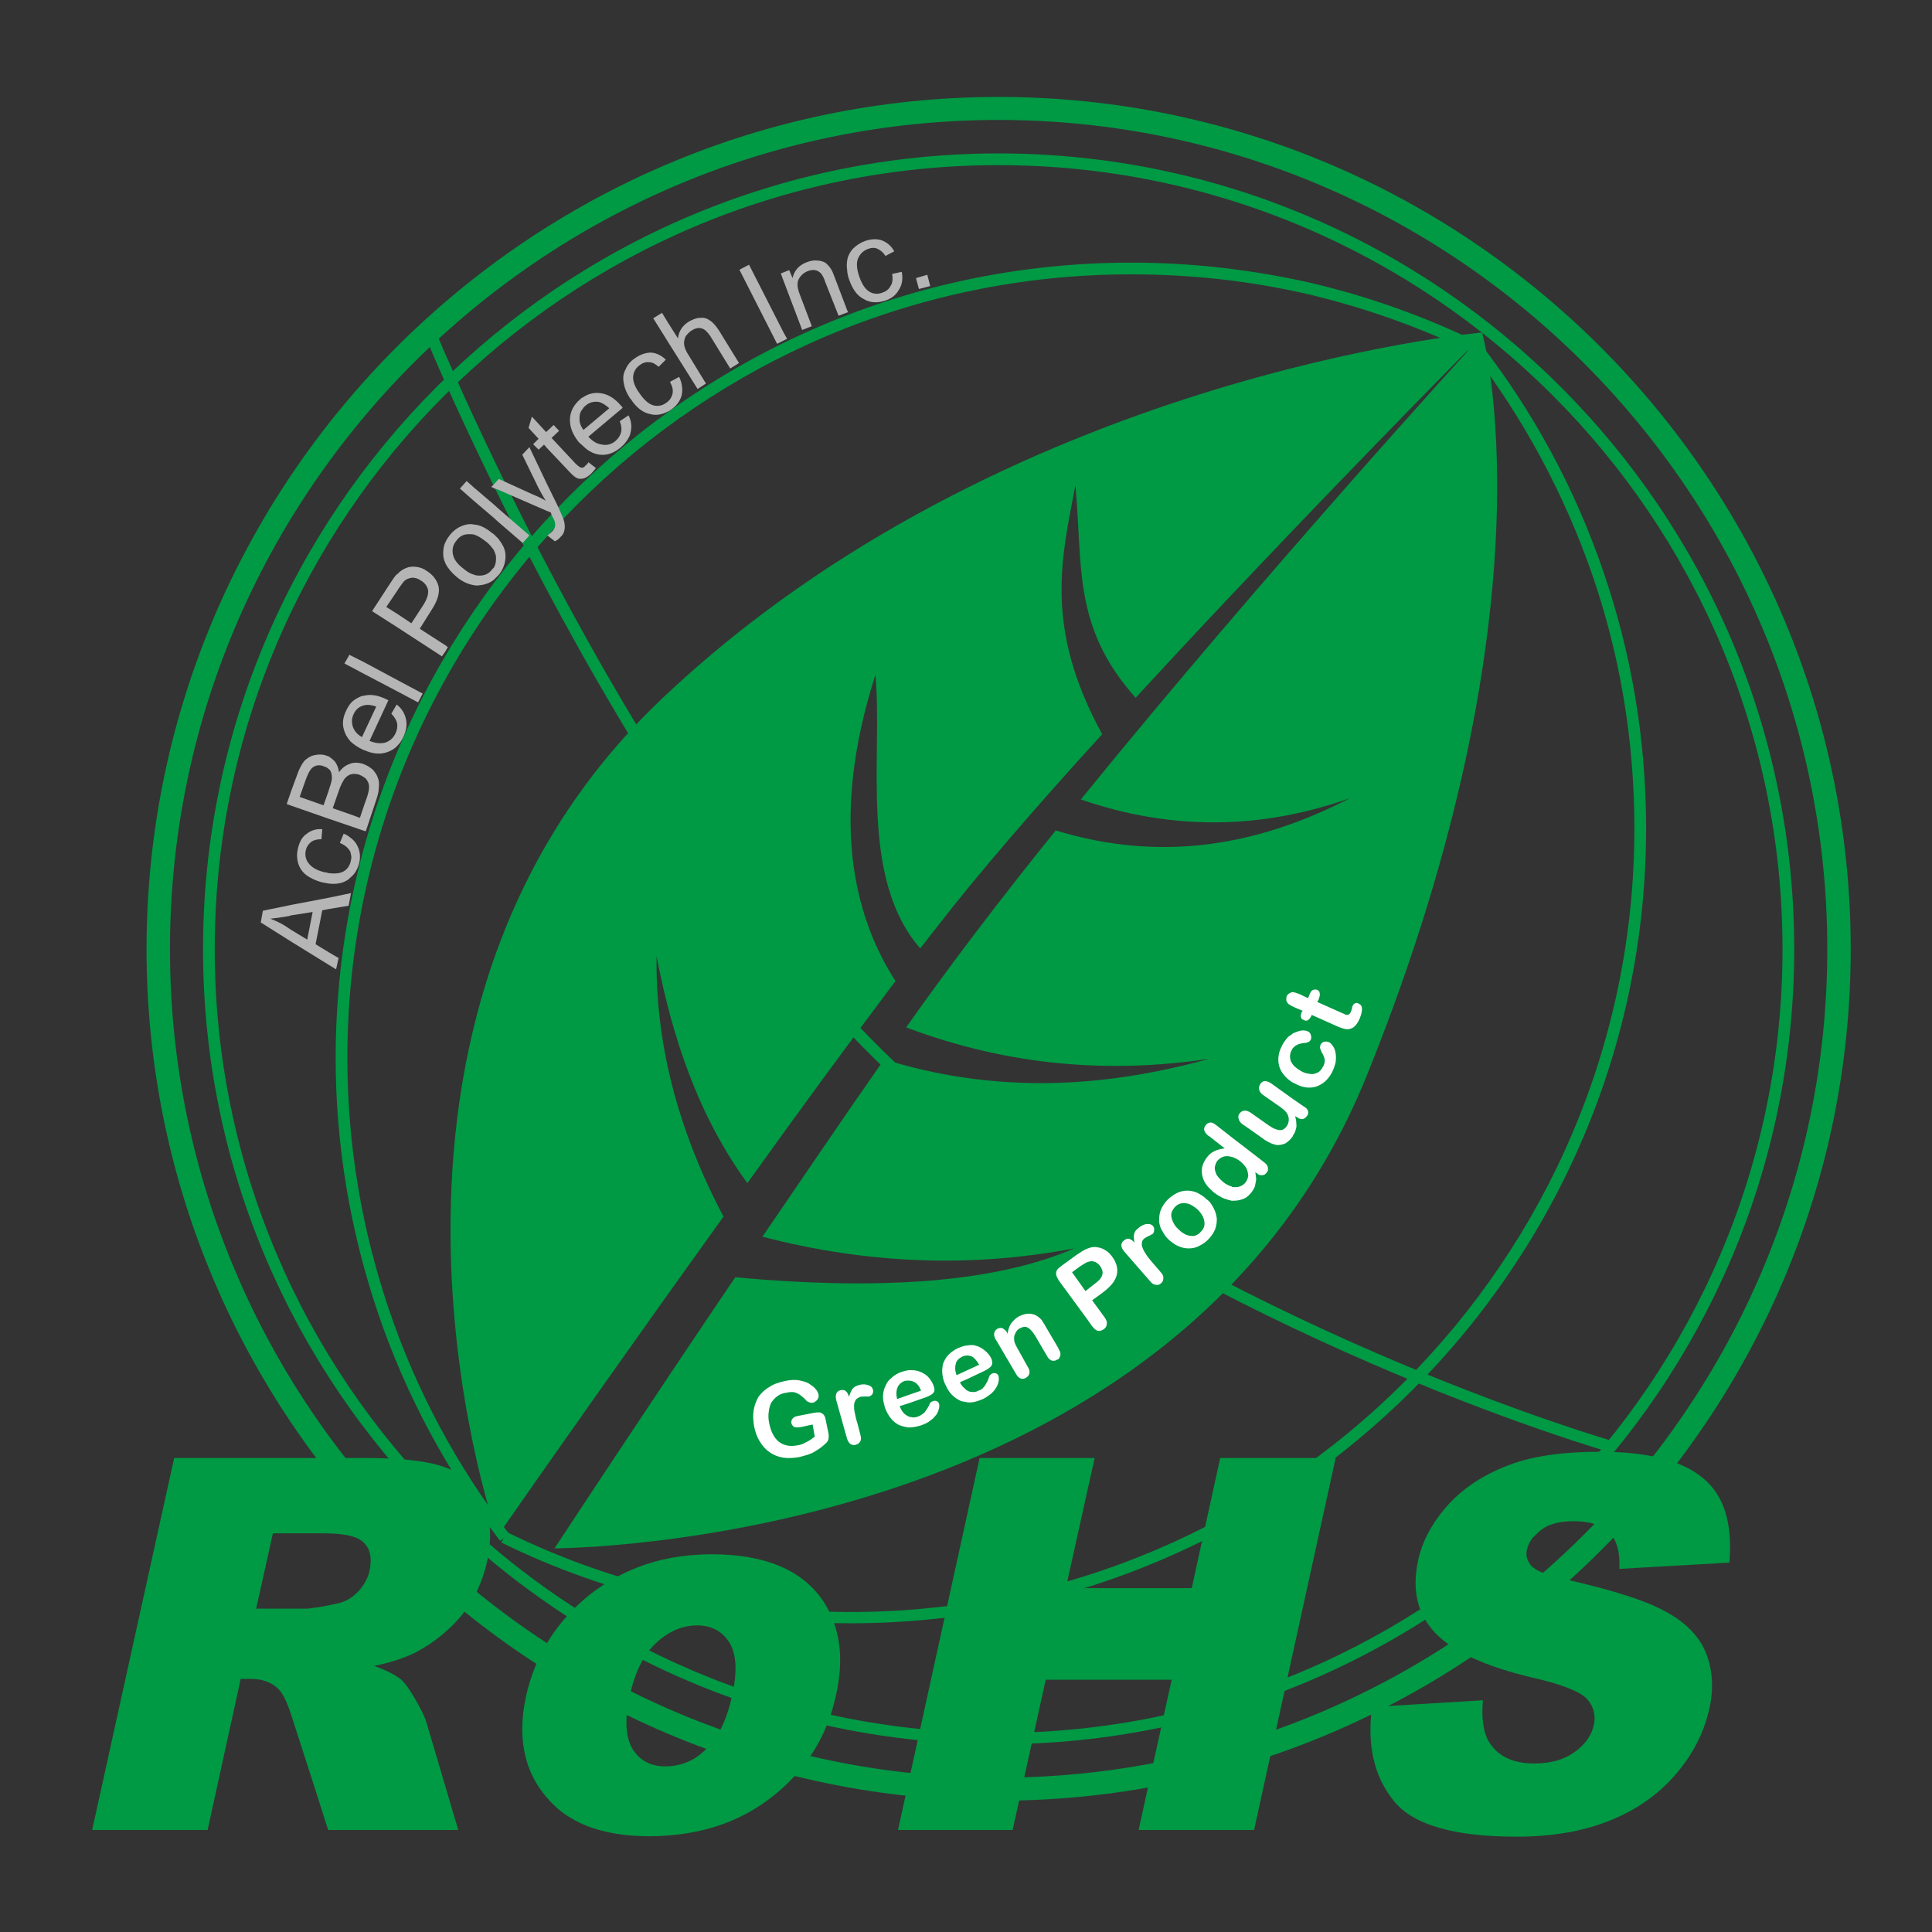 <?xml version="1.0" encoding="utf-8"?>
<!-- Generator: Adobe Illustrator 16.0.0, SVG Export Plug-In . SVG Version: 6.00 Build 0)  -->
<!DOCTYPE svg PUBLIC "-//W3C//DTD SVG 1.1//EN" "http://www.w3.org/Graphics/SVG/1.1/DTD/svg11.dtd">
<svg version="1.1" id="图层_1" xmlns="http://www.w3.org/2000/svg" xmlns:xlink="http://www.w3.org/1999/xlink" x="0px" y="0px"
	 width="500px" height="500px" viewBox="0 0 500 500" enable-background="new 0 0 500 500" xml:space="preserve">
<rect x="0" y="0" width="500" height="500" fill="#333333" stroke="none"/>
<path fill="#009944" d="M143.501,400.725c15.052-0.218,162.966-5.414,210.178-122.253c49.704-123.01,29.887-192.42,29.887-192.42
	s-123.877,11.045-212.127,94.641c-88.359,83.594-43.422,214.51-43.422,214.51l1.841,0.758c9.853-14.185,33.026-47.213,57.39-81.104
	c-11.911-22.523-17.65-45.047-17.326-67.353c4.116,21.332,10.937,41.472,23.498,58.69c13.319-18.625,26.854-37.033,38.333-52.301
	c-18.192-28.262-11.045-60.855-5.198-79.264c1.949,21.007-4.331,52.518,11.586,70.818c1.516-1.841,2.924-3.79,4.332-5.523
	c10.612-13.752,25.988-31.51,42.772-49.918c-15.268-27.829-10.396-46.021-6.931-64.429c1.949,21.116-0.758,36.708,15.594,55.009
	c41.905-45.588,88.143-92.15,88.143-92.15s-54.684,59.773-102.328,118.462c23.172,8.013,46.453,7.905,69.626-0.325
	c-23.497,12.128-48.511,16.784-76.123,8.338c-14.511,17.976-27.829,35.518-38.657,50.894c0,0.108,0,0.108,0,0.108
	c26.746,10.07,52.842,11.91,78.289,8.121c-28.046,7.796-56.092,8.88-84.028,0.108c-10.829,15.484-21.441,31.187-31.511,45.911
	c26.962,7.038,53.816,8.122,80.67,3.033c-19.706,8.555-48.835,11.045-87.709,7.471C168.515,362.716,150.865,389.571,143.501,400.725
	z"/>
<path fill="#009944" d="M176.204,474.682v-18.083c2.382-0.65,4.548-1.95,6.497-3.899c3.14-2.924,5.415-7.579,6.822-14.077
	c1.299-6.063,1.083-10.502-0.758-13.535c-1.841-2.923-4.657-4.438-8.338-4.438c-1.408,0-2.815,0.216-4.223,0.649V402.78
	c2.599-0.323,5.198-0.54,7.904-0.54c13.969,0,23.606,4.115,29.02,12.235c4.223,6.497,5.414,14.511,3.249,24.146
	c-2.273,10.722-7.796,19.493-16.459,26.313C193.204,470.242,185.299,473.49,176.204,474.682L176.204,474.682z M253.518,377.334
	h29.778l-7.472,33.677h32.594l7.363-33.677h29.886l-21.115,96.264h-29.886l8.554-38.873h-32.593l-8.555,38.873h-29.669
	L253.518,377.334L253.518,377.334z M355.088,441.763l28.694-1.731c-0.433,4.548,0.108,8.12,1.408,10.502
	c2.275,3.899,6.173,5.849,11.911,5.849c4.223,0,7.688-0.976,10.503-3.031c2.708-1.95,4.333-4.333,4.873-6.931
	c0.542-2.491,0-4.657-1.731-6.714c-1.841-1.949-6.498-3.789-14.077-5.522c-12.345-2.924-20.79-6.821-25.338-11.695
	c-4.549-4.871-5.956-11.044-4.332-18.624c1.083-4.981,3.573-9.638,7.363-13.969c3.898-4.439,8.987-7.904,15.269-10.396
	c6.28-2.598,14.511-3.79,24.471-3.79c12.346,0,21.225,2.274,26.64,6.823c5.522,4.547,7.687,11.911,6.82,21.871l-28.478,1.625
	c0.217-4.33-0.649-7.472-2.6-9.42c-1.948-1.949-5.089-2.923-9.203-2.923c-3.466,0-6.28,0.648-8.339,2.165
	c-2.057,1.406-3.356,3.248-3.79,5.305c-0.324,1.517,0.109,2.926,1.191,4.115c1.191,1.3,4.223,2.49,9.313,3.574
	c12.343,2.814,21.007,5.63,25.986,8.554c4.982,2.815,8.34,6.389,9.964,10.611c1.623,4.331,1.947,8.987,0.758,14.295
	c-1.408,6.172-4.332,11.911-8.88,17.107c-4.548,5.199-10.179,9.097-17.001,11.803c-6.714,2.708-14.726,4.115-24.038,4.115
	c-16.352,0-27.071-3.141-31.944-9.529C355.521,459.521,353.789,451.509,355.088,441.763z M81.131,377.334h13.535
	c9.204,0,16.026,0.758,20.466,2.382c4.548,1.516,7.904,4.441,9.853,8.771c2.058,4.224,2.382,9.422,1.083,15.595
	c-1.191,5.305-3.357,9.96-6.498,13.858c-3.14,3.79-6.93,6.931-11.478,9.422c-2.815,1.516-6.605,2.815-11.261,3.79
	c3.357,1.189,5.63,2.383,7.038,3.572c0.867,0.758,2.058,2.382,3.573,4.981c1.517,2.6,2.491,4.656,2.924,6.063l8.229,27.829H84.92
	l-3.789-11.911V416.1c1.516-0.106,3.464-0.542,5.956-1.082c2.057-0.326,3.898-1.407,5.522-3.031
	c1.516-1.625,2.599-3.466,3.032-5.522c0.649-3.142,0.217-5.523-1.408-7.146c-1.625-1.733-5.09-2.491-10.504-2.491h-2.598V377.334
	L81.131,377.334z M176.204,402.78v18.518c-2.274,0.758-4.44,2.058-6.389,3.897c-3.249,3.031-5.522,7.58-6.822,13.645
	c-1.408,6.28-1.083,10.828,0.758,13.859c1.841,2.925,4.656,4.44,8.446,4.44c1.408,0,2.815-0.218,4.007-0.541v18.083
	c-2.599,0.324-5.306,0.54-8.013,0.54c-11.261,0-19.708-2.813-25.339-8.554c-6.93-7.037-9.204-16.242-6.713-27.72
	c2.382-10.612,7.905-19.384,16.568-26.313C159.528,407.329,167.324,403.973,176.204,402.78z M23.848,473.598l21.224-96.264h36.059
	v19.492H70.626l-4.331,19.489h12.561c0.541,0,1.299,0,2.274-0.216v45.587L75.5,444.253c-1.191-3.789-2.382-6.28-3.79-7.471
	c-1.732-1.516-4.007-2.273-6.713-2.273h-2.708l-8.555,39.089H23.848z"/>
<path fill="#009944" d="M258.391,25.088c121.494,0,220.574,99.079,220.574,220.574c0,121.276-99.08,220.357-220.574,220.357v-5.957
	c118.138,0,214.509-96.371,214.509-214.4c0-118.246-96.371-214.618-214.509-214.618V25.088z M258.391,466.02
	c-121.386,0-220.465-99.081-220.465-220.357c0-121.495,99.079-220.574,220.465-220.574v5.956
	c-118.029,0-214.401,96.373-214.401,214.618c0,118.029,96.372,214.4,214.401,214.4V466.02z"/>
<path fill="#009944" d="M258.391,39.706c113.481,0,205.955,92.475,205.955,205.956c0,113.265-92.474,205.738-205.955,205.738v-2.923
	c111.749,0,202.924-91.175,202.924-202.815c0-111.857-91.175-202.924-202.924-202.924V39.706z M258.391,451.4
	c-113.265,0-205.847-92.474-205.847-205.738c0-113.481,92.583-205.956,205.847-205.956v3.032
	c-111.64,0-202.815,91.066-202.815,202.924c0,111.641,91.175,202.815,202.815,202.815V451.4z"/>
<path fill="#009944" d="M382.916,88.65c13.753,17.651,24.688,37.683,32.053,59.339c7.146,20.791,11.044,43.097,11.044,66.378
	c0,113.266-92.582,205.738-205.846,205.738c-15.917,0-31.511-1.84-46.454-5.307c-15.375-3.571-30.102-8.771-43.963-15.591
	l1.408-2.709c13.644,6.715,28.154,11.911,43.205,15.378c14.727,3.464,30.103,5.305,45.804,5.305
	c111.64,0,202.815-91.174,202.815-202.814c0-22.957-3.789-44.938-10.828-65.404c-7.363-21.332-18.084-41.04-31.511-58.473
	L382.916,88.65z"/>
<path fill="#009944" d="M129.425,398.773c-13.535-17.648-24.364-37.573-31.619-59.013c-7.039-20.791-10.937-42.989-10.937-65.946
	c0-113.372,92.583-205.846,205.847-205.846c15.918,0,31.402,1.841,46.346,5.198c15.268,3.573,29.994,8.879,43.746,15.593l-1.3,2.707
	c-13.644-6.605-28.046-11.803-43.204-15.376C323.686,72.733,308.418,71,292.717,71C181.076,71,89.901,162.066,89.901,273.814
	c0,22.633,3.79,44.506,10.721,64.973c7.147,21.222,17.758,40.822,31.186,58.255L129.425,398.773z"/>
<path fill="#009944" d="M111.991,83.995c0.217,0.433,61.397,150.081,137.846,206.28c76.339,56.308,166.756,82.403,166.974,82.513
	l-0.867,2.815c-0.217,0-91.066-26.313-167.948-82.946C171.006,236.024,109.393,85.619,109.284,85.186L111.991,83.995z"/>
<path fill="#B5B5B6" d="M219.3,80.854v-0.433l0.217,0.433H219.3L219.3,80.854z M219.3,70.567v-3.464
	c0.217-1.083,0.759-1.95,1.408-2.708c0.975-0.975,2.058-1.625,3.249-2.057c1.625-0.542,3.14-0.542,4.331-0.108
	c1.3,0.541,2.382,1.408,3.14,2.815l-2.273,1.191c-0.542-0.866-1.3-1.516-2.058-1.841c-0.649-0.325-1.516-0.325-2.382,0
	c-1.191,0.433-2.058,1.191-2.599,2.382c-0.541,1.083-0.433,2.708,0.217,4.656c0.65,1.949,1.516,3.357,2.599,4.007
	c0.975,0.649,2.166,0.758,3.357,0.324c0.975-0.324,1.733-0.866,2.166-1.732c0.542-0.758,0.65-1.841,0.433-3.14l2.491-0.542
	c0.325,1.841,0.108,3.356-0.759,4.656c-0.758,1.408-1.949,2.273-3.573,2.815c-2.057,0.649-3.898,0.542-5.522-0.433
	c-1.732-0.867-2.923-2.599-3.79-5.089C219.517,71.758,219.409,71.109,219.3,70.567L219.3,70.567z M237.816,74.791l-0.758-2.816
	l2.924-0.866l0.758,2.924L237.816,74.791z M219.3,67.103v3.464c-0.108-0.974-0.216-1.84-0.108-2.707
	C219.192,67.644,219.3,67.318,219.3,67.103L219.3,67.103z M219.3,80.421l-3.248-8.555c-0.433-1.191-0.758-1.949-1.083-2.382
	c-0.433-0.65-0.866-1.083-1.408-1.517c-0.649-0.325-1.299-0.541-2.166-0.541c-0.867-0.109-1.732,0.108-2.599,0.433
	c-2.058,0.758-3.249,2.166-3.681,4.114l-0.866-2.057l-1.408,0.541v2.382l4.764,12.561l2.491-0.975l-3.032-8.013
	c-0.758-1.841-0.867-3.249-0.326-4.223c0.542-0.975,1.3-1.625,2.382-2.058c0.65-0.216,1.3-0.325,1.841-0.216
	c0.65,0.108,1.083,0.433,1.516,0.866c0.325,0.433,0.758,1.083,1.083,2.166l3.465,8.771l2.273-0.866V80.421L219.3,80.421z
	 M202.841,88.109V86.16l0.866,1.516L202.841,88.109z M202.841,70.459v2.382l-0.758-2.058L202.841,70.459L202.841,70.459z
	 M202.841,86.16l-8.988-17.651l-2.49,1.3l9.746,19.167l1.732-0.866V86.16L202.841,86.16z M172.847,106.518v-2.599
	c0.65-0.542,0.975-1.191,1.191-1.95c0.216-0.975,0-1.949-0.65-3.14l2.382-1.299c0.758,1.624,0.975,3.248,0.65,4.764
	c-0.433,1.516-1.3,2.707-2.708,3.681C173.388,106.192,173.171,106.409,172.847,106.518L172.847,106.518z M172.847,88.434
	l7.688,12.236l2.166-1.408l-4.439-7.255c-0.65-0.974-1.083-1.949-1.191-2.707c-0.108-0.65,0-1.408,0.325-2.166
	c0.433-0.65,0.975-1.191,1.625-1.625c0.866-0.541,1.732-0.758,2.49-0.541c0.866,0.216,1.516,0.866,2.274,1.949l5.198,8.446
	l2.273-1.408l-5.198-8.446c-0.866-1.299-1.624-2.166-2.382-2.599c-0.758-0.542-1.516-0.758-2.49-0.649
	c-0.975,0-1.949,0.433-2.923,0.974c-1.625,0.976-2.599,2.491-2.815,4.332l-2.599-4.114V88.434z M172.847,83.454v4.98l-3.79-6.063
	l2.274-1.408L172.847,83.454L172.847,83.454z M172.847,103.919v2.599c-1.516,0.758-3.032,1.083-4.548,0.649
	c-1.841-0.325-3.573-1.625-4.981-3.79c-0.433-0.433-0.65-0.975-0.975-1.516v-7.147c0.542-0.866,1.191-1.516,2.057-2.058
	c1.408-0.974,2.815-1.408,4.114-1.408c1.408,0.109,2.708,0.758,3.79,1.841l-1.84,1.841c-0.866-0.758-1.624-1.191-2.491-1.191
	c-0.758-0.109-1.516,0.108-2.273,0.649c-1.083,0.759-1.733,1.733-1.841,3.032c-0.108,1.191,0.434,2.708,1.625,4.332
	c1.191,1.732,2.382,2.814,3.573,3.14c1.191,0.324,2.382,0.108,3.357-0.65C172.63,104.135,172.738,104.027,172.847,103.919
	L172.847,103.919z M162.343,113.881c0.433-0.65,0.758-1.3,0.866-2.058c0.326-1.408,0.217-2.815-0.541-4.331l-0.325,0.217V113.881z
	 M162.343,94.714v7.147c-0.433-0.867-0.758-1.732-0.866-2.49c-0.325-1.408-0.217-2.708,0.433-3.791
	C162.018,95.256,162.235,94.931,162.343,94.714L162.343,94.714z M162.343,107.709l-1.95,1.299c0.434,1.083,0.542,2.058,0.326,2.923
	c-0.217,0.759-0.65,1.517-1.408,2.167c-0.975,0.866-2.166,1.191-3.357,0.975c-1.3-0.109-2.491-0.759-3.682-2.058l8.88-7.472
	c-0.109-0.216-0.325-0.433-0.433-0.541c-1.625-1.949-3.465-3.032-5.307-3.248c-1.625-0.217-3.14,0.108-4.548,1.083v2.923
	c0.109-0.325,0.434-0.542,0.65-0.758c0.975-0.866,2.166-1.191,3.465-0.975c0.866,0.217,1.732,0.758,2.707,1.625l-6.713,5.631
	c0-0.109-0.109-0.217-0.109-0.217v4.331c1.3,1.299,2.708,2.058,4.332,2.274c1.949,0.216,3.79-0.433,5.523-1.95
	c0.649-0.541,1.191-1.191,1.624-1.84V107.709L162.343,107.709z M150.865,123.843v-2.815c0.217-0.109,0.434-0.217,0.65-0.542
	c0.217-0.108,0.542-0.433,0.758-0.866l1.949,1.516c-0.434,0.541-0.866,1.083-1.299,1.516c-0.758,0.649-1.408,1.083-1.949,1.191
	C150.865,123.843,150.865,123.843,150.865,123.843z M150.865,102.836v2.923c-0.541,0.542-0.866,1.3-0.866,2.166
	c-0.108,1.083,0.108,2.058,0.866,3.141v4.331c-0.324-0.324-0.758-0.65-1.083-0.974c-1.624-2.058-2.382-4.007-2.274-6.064
	c0.108-1.949,0.974-3.573,2.599-4.981C150.324,103.16,150.541,102.944,150.865,102.836L150.865,102.836z M150.865,121.028
	c-0.108,0-0.108,0-0.108,0c-0.216,0-0.433,0-0.65-0.109c-0.216-0.108-0.65-0.433-1.191-0.975l-6.172-6.605l1.949-1.84l-1.408-1.516
	l-1.84,1.733v4.115l5.522,5.847c1.083,1.191,1.841,1.841,2.382,2.058c0.433,0.217,0.975,0.217,1.516,0.109V121.028L150.865,121.028z
	 M141.445,132.181v-7.146l2.923,5.956c0.758,1.732,1.299,2.815,1.516,3.573c0.325,0.975,0.325,1.732,0.217,2.49
	c-0.108,0.758-0.434,1.408-1.083,1.949c-0.325,0.434-0.759,0.759-1.408,1.083l-1.95-1.516c0.433-0.326,0.867-0.65,1.191-0.976
	c0.434-0.432,0.65-0.866,0.759-1.191c0.108-0.433,0.108-0.758,0-1.191c0-0.325-0.325-0.975-0.867-1.949
	c0-0.216-0.108-0.325-0.216-0.65L141.445,132.181z M141.445,111.715v4.115l-0.65-0.758l-1.408,1.299l-1.408-1.408l1.408-1.408
	l-2.599-2.815l0.867-2.923l3.681,4.006L141.445,111.715L141.445,111.715z M141.445,125.034l-4.44-9.313l-1.841,1.95l4.223,8.663
	c0.541,1.083,1.191,2.166,1.841,3.249c-1.083-0.65-2.274-1.191-3.357-1.625l-8.77-4.006l-0.109,0.108v2.708l12.453,5.414V125.034
	L141.445,125.034z M128.992,148.856v-9.421c0.541,0.758,0.975,1.408,1.3,2.058c0.541,1.191,0.649,2.382,0.433,3.681
	c-0.217,1.3-0.758,2.491-1.624,3.573L128.992,148.856L128.992,148.856z M128.992,135.104v-3.466l8.013,6.931l-1.732,1.949
	L128.992,135.104z M128.992,124.059v2.708l-1.191-0.433v-0.975L128.992,124.059L128.992,124.059z M128.992,131.639v3.466
	l-1.191-1.083v-3.464L128.992,131.639L128.992,131.639z M128.992,139.436v9.421c-0.433,0.433-0.867,0.866-1.191,1.191v-3.14
	c0.541-0.974,0.65-1.95,0.541-3.032c-0.108-0.542-0.325-0.975-0.541-1.516v-4.115C128.234,138.678,128.667,139.111,128.992,139.436z
	 M127.801,125.359v0.975l-0.65-0.325L127.801,125.359L127.801,125.359z M127.801,130.557l-5.089-4.332v3.465l5.089,4.331V130.557
	L127.801,130.557z M127.801,138.244v4.115c-0.542-0.758-1.191-1.624-2.274-2.382c-0.975-0.759-1.84-1.3-2.815-1.625v-2.599
	c1.516,0.108,3.032,0.866,4.439,2.057C127.367,137.92,127.584,138.136,127.801,138.244L127.801,138.244z M127.801,146.907v3.14
	c-1.083,0.867-2.382,1.299-3.682,1.408c-0.433,0.108-0.866,0.108-1.408,0v-2.708c0.542,0.217,0.975,0.217,1.408,0.217
	c1.407,0,2.49-0.542,3.248-1.625C127.476,147.232,127.692,147.015,127.801,146.907z M122.711,126.225v3.465l-3.682-3.248l1.732-1.95
	L122.711,126.225L122.711,126.225z M122.711,135.754v2.599c-0.433-0.109-0.866-0.109-1.408-0.109c-1.3,0-2.382,0.542-3.141,1.625
	c-0.866,0.975-1.191,2.166-0.975,3.465c0.217,1.299,1.083,2.599,2.708,3.79c0.975,0.866,1.949,1.407,2.815,1.624v2.708
	c-1.408-0.216-3.032-0.866-4.548-2.166c-1.299-1.083-2.273-2.274-2.815-3.356v-5.74c0.217-0.542,0.649-1.191,1.083-1.732
	c1.3-1.625,3.032-2.599,4.981-2.815C121.845,135.646,122.278,135.646,122.711,135.754L122.711,135.754z M115.348,168.455v-1.407
	l0.542,0.433L115.348,168.455z M115.348,140.193v5.74c-0.433-0.867-0.65-1.733-0.65-2.599
	C114.698,142.251,114.806,141.168,115.348,140.193L115.348,140.193z M115.348,167.048v1.407l-0.974,1.408l-11.479-7.472v-3.465
	l3.574,2.382l3.032-4.656c0.975-1.516,1.408-2.815,1.299-3.898c-0.216-0.975-0.758-1.84-1.84-2.49
	c-0.758-0.542-1.517-0.758-2.274-0.758c-0.758,0.108-1.516,0.325-2.058,0.866c-0.324,0.325-0.866,1.083-1.624,2.166l-0.109,0.217
	v-4.223c0.65-0.758,1.408-1.191,2.166-1.516c0.758-0.324,1.624-0.433,2.599-0.324c0.975,0.108,1.949,0.433,2.815,1.083
	c1.516,0.974,2.599,2.274,3.032,4.006c0.325,1.625-0.217,3.682-1.949,6.281l-2.924,4.656L115.348,167.048L115.348,167.048z
	 M102.895,192.928v-10.396c1.191,0.975,1.841,2.166,2.166,3.573c0.325,1.408,0.108,2.923-0.649,4.548
	C103.979,191.628,103.437,192.386,102.895,192.928L102.895,192.928z M102.895,178.959v-2.924l6.498,3.465l-1.191,2.274
	L102.895,178.959z M102.895,148.531v4.223l-2.923,4.332l2.923,1.84v3.465l-6.605-4.223l4.439-6.822
	c0.758-1.191,1.408-2.166,1.949-2.707C102.787,148.64,102.787,148.531,102.895,148.531L102.895,148.531z M102.895,176.035v2.924
	l-8.662-4.549v-3.031L102.895,176.035L102.895,176.035z M102.895,182.533v10.396c-0.758,0.866-1.732,1.407-2.707,1.732
	c-1.841,0.65-3.79,0.434-5.956-0.541v-4.548l3.14-6.713c-1.191-0.434-2.274-0.542-3.14-0.325l0,0v-2.491
	c1.732-0.434,3.573-0.108,5.63,0.866c0.216,0.108,0.433,0.217,0.65,0.325l-4.873,10.503c1.516,0.65,2.923,0.758,4.115,0.433
	c1.191-0.433,2.058-1.191,2.599-2.382c0.433-0.866,0.541-1.732,0.433-2.599c-0.216-0.866-0.758-1.732-1.516-2.49l1.408-2.382
	C102.787,182.424,102.787,182.424,102.895,182.533L102.895,182.533z M94.233,215.017v-6.604l0.649-1.841
	c0.326-0.866,0.434-1.516,0.542-1.949c0.108-0.65,0.108-1.191,0-1.733c-0.108-0.433-0.433-0.975-0.758-1.408
	c-0.216-0.108-0.325-0.216-0.433-0.325V197.8c0.866,0.325,1.625,0.867,2.273,1.408c0.65,0.758,1.083,1.408,1.3,2.166
	c0.325,0.758,0.325,1.624,0.217,2.599c0,0.975-0.325,2.058-0.759,3.356l-2.598,7.797L94.233,215.017z M90.768,231.151h0.109
	l-0.109,0.325V231.151L90.768,231.151z M94.233,171.379v3.031l-3.465-1.84v-2.924L94.233,171.379L94.233,171.379z M94.233,180.042
	v2.491c-1.3,0.325-2.166,1.083-2.708,2.273c-0.541,1.083-0.541,2.166-0.217,3.249c0.434,1.191,1.191,2.058,2.382,2.707l0.542-1.191
	v4.548c-0.109,0-0.217,0-0.325-0.108c-1.191-0.542-2.273-1.299-3.14-2.058v-9.962c0.758-0.866,1.732-1.407,2.815-1.84
	C93.8,180.15,94.016,180.042,94.233,180.042L94.233,180.042z M94.233,197.8v3.357c-0.325-0.217-0.758-0.433-1.191-0.65
	c-0.758-0.217-1.517-0.325-2.166-0.108c0,0,0,0-0.109,0v-2.815c1.083-0.325,2.166-0.217,3.249,0.108
	C94.124,197.8,94.124,197.8,94.233,197.8L94.233,197.8z M94.233,208.413v6.604l-3.465-1.191v-3.031l2.382,0.866L94.233,208.413
	L94.233,208.413z M90.768,227.037v-4.224c0.217-0.649,0.217-1.299,0-1.84v-4.115c0.758,0.542,1.3,1.191,1.732,2.058
	c0.65,1.299,0.866,2.815,0.433,4.548C92.5,224.979,91.851,226.17,90.768,227.037z M86.978,250.859l-1.949-1.191v-3.248l2.599,1.516
	L86.978,250.859L86.978,250.859z M85.029,232.343l5.739-1.191v0.325l-0.541,2.924l-5.198,0.866V232.343L85.029,232.343z
	 M90.768,169.646v2.924l-1.625-0.867l1.3-2.273L90.768,169.646L90.768,169.646z M90.768,181.991v9.962
	c-0.65-0.758-1.191-1.516-1.516-2.382c-0.758-1.84-0.65-3.682,0.325-5.63C89.901,183.182,90.334,182.533,90.768,181.991
	L90.768,181.991z M90.768,197.584v2.815c-0.65,0.216-1.191,0.65-1.625,1.191c-0.433,0.65-0.975,1.625-1.408,2.923l-1.625,4.657
	l4.657,1.625v3.031l-5.739-1.949v-7.146l0.216-0.758c0.434-1.191,0.65-2.058,0.65-2.599c0-0.758-0.108-1.408-0.433-1.949
	c-0.109-0.217-0.325-0.325-0.433-0.433v-3.249c0.541,0.326,1.082,0.759,1.624,1.3c0.542,0.758,0.975,1.732,1.083,2.815
	c0.759-1.083,1.733-1.841,2.815-2.166C90.66,197.584,90.768,197.584,90.768,197.584L90.768,197.584z M90.768,216.858v4.115
	c0-0.326-0.108-0.542-0.217-0.759c-0.541-0.866-1.299-1.516-2.599-2.057l0.975-2.382C89.685,215.992,90.227,216.425,90.768,216.858
	L90.768,216.858z M90.768,222.813v4.224c-0.325,0.324-0.65,0.65-1.083,0.866c-1.3,0.758-2.924,0.975-4.656,0.758v-2.707
	c1.516,0.216,2.707,0.108,3.681-0.325c1.083-0.542,1.733-1.408,2.058-2.707C90.768,222.922,90.768,222.922,90.768,222.813z
	 M85.029,249.668l-9.638-5.956v-3.031l4.115,2.49l1.408-7.147l-5.523,0.867v-2.708l9.638-1.841v2.924l-1.625,0.325l-1.732,8.771
	l3.357,2.058V249.668L85.029,249.668z M85.029,195.743v3.249c-0.325-0.325-0.758-0.542-1.191-0.65
	c-0.65-0.325-1.3-0.325-1.949-0.217c-0.65,0.217-1.191,0.542-1.517,1.083c-0.433,0.542-0.866,1.516-1.408,3.032l-1.408,4.007
	l6.172,2.166l1.3-3.682v7.146l-9.638-3.356v-3.898l1.517-4.115c0.541-1.624,1.191-2.707,1.841-3.573
	c0.758-0.758,1.624-1.299,2.707-1.516c1.083-0.217,2.058-0.217,2.924,0.108C84.595,195.635,84.812,195.635,85.029,195.743
	L85.029,195.743z M85.029,225.955v2.707c-0.542-0.108-1.083-0.216-1.732-0.324c-1.625-0.434-2.924-1.083-4.007-1.841
	c-1.083-0.866-1.841-1.949-2.166-3.249c-0.325-1.191-0.325-2.49,0-3.79c0.433-1.625,1.083-2.923,2.273-3.681
	c1.083-0.867,2.382-1.3,4.007-1.191l-0.217,2.599c-1.083,0-1.949,0.216-2.599,0.649c-0.649,0.542-1.191,1.191-1.408,2.058
	c-0.325,1.3-0.108,2.491,0.65,3.465c0.758,1.083,2.058,1.84,4.114,2.382C84.271,225.738,84.704,225.846,85.029,225.955z
	 M75.391,243.712l-7.904-4.981l0.541-3.031l7.363-1.517v2.708l-0.758,0.217c-1.949,0.324-3.465,0.541-4.656,0.649
	c1.299,0.542,2.598,1.083,3.79,1.841l1.624,1.083V243.712L75.391,243.712z M75.391,204.623v3.898l-1.191-0.433L75.391,204.623z"/>
<path fill="#FFFFFF" d="M334.622,293.848v-9.42l2.815,1.948c0.65,0.325,0.975,0.759,1.083,1.191c0.108,0.541,0,0.976-0.325,1.3
	c-0.324,0.434-0.649,0.649-1.082,0.758c-0.542,0-0.976-0.108-1.517-0.542l-0.434-0.216c0.217,0.649,0.325,1.3,0.325,1.949
	c0.108,0.54,0,1.191-0.216,1.733C335.163,292.981,334.947,293.416,334.622,293.848L334.622,293.848z M334.622,280.203v-4.655
	c0.541,0.649,1.191,1.084,2.058,1.624c0.541,0.326,1.083,0.542,1.732,0.649c0.541,0.108,1.083,0.218,1.624,0.108
	c0.434-0.108,0.975-0.324,1.3-0.54c0.433-0.326,0.758-0.758,0.975-1.192c0.433-0.649,0.541-1.299,0.541-1.841
	c-0.108-0.649-0.325-1.3-0.758-1.948c-0.216-0.434-0.325-0.759-0.433-1.083c-0.108-0.325,0-0.649,0.107-0.976
	c0.217-0.432,0.542-0.648,0.975-0.758c0.434-0.107,0.867,0,1.191,0.109c0.434,0.217,0.758,0.648,1.083,1.082
	c0.324,0.542,0.541,1.083,0.649,1.842c0.108,0.649,0.108,1.407,0,2.273c-0.216,0.867-0.541,1.841-0.975,2.707
	c-1.082,1.949-2.49,3.14-4.331,3.682c-1.732,0.432-3.573,0.109-5.414-0.975C334.839,280.313,334.73,280.203,334.622,280.203
	L334.622,280.203z M334.622,271.217c0.325-0.325,0.65-0.65,0.975-0.758c0.541-0.325,1.191-0.434,1.949-0.541
	c0.433,0,0.759-0.109,0.975-0.217c0.325-0.109,0.433-0.217,0.649-0.542s0.217-0.758,0.108-1.191
	c-0.108-0.433-0.325-0.758-0.649-0.975c-0.434-0.217-0.866-0.324-1.408-0.324c-0.649,0-1.19,0.217-1.841,0.434
	c-0.217,0.107-0.433,0.216-0.758,0.324V271.217L334.622,271.217z M334.622,260.497v-3.683c0.108,0,0.217,0,0.325,0
	c0.325,0.108,0.758,0.217,1.3,0.434l2.273,1.083l0.542-1.3c0.216-0.433,0.433-0.758,0.865-0.866c0.325-0.108,0.65-0.108,0.975,0
	c0.434,0.217,0.65,0.542,0.65,0.975c0.108,0.434-0.108,0.975-0.325,1.625l-0.325,0.541l6.064,2.707
	c0.541,0.216,0.975,0.433,1.19,0.542c0.325,0.107,0.542,0.107,0.867,0c0.217-0.109,0.433-0.326,0.541-0.65
	c0.108-0.217,0.217-0.541,0.324-0.866c0-0.325,0.109-0.649,0.217-0.758c0.108-0.325,0.325-0.541,0.65-0.65
	c0.324-0.107,0.541-0.107,0.866,0.109c0.541,0.216,0.866,0.649,0.866,1.407c0,0.65-0.217,1.516-0.649,2.599
	c-0.542,1.083-0.976,1.732-1.625,2.166c-0.541,0.324-1.19,0.541-1.841,0.433c-0.758-0.108-1.624-0.433-2.599-0.866l-6.28-2.815
	l-0.217,0.434c-0.216,0.433-0.542,0.758-0.866,0.975c-0.324,0.108-0.649,0.108-0.975-0.108c-0.433-0.108-0.649-0.325-0.758-0.759
	c-0.108-0.324,0-0.758,0.217-1.299l0.217-0.324l-2.058-0.867C334.947,260.605,334.839,260.605,334.622,260.497z M334.622,256.814
	v3.683c-0.324-0.108-0.541-0.217-0.758-0.434c-0.325-0.108-0.541-0.324-0.649-0.541c-0.217-0.217-0.325-0.542-0.325-0.758
	c0-0.325,0-0.65,0.108-0.975c0.217-0.434,0.541-0.65,0.975-0.867C334.189,256.814,334.405,256.707,334.622,256.814L334.622,256.814z
	 M334.622,267.427v3.79c-0.107,0.108-0.217,0.325-0.324,0.541c-0.542,0.976-0.542,1.949-0.217,2.924
	c0.217,0.325,0.324,0.542,0.541,0.866v4.655c-1.083-0.648-2.058-1.516-2.707-2.489c-0.758-1.082-1.083-2.274-1.083-3.465
	c0-1.301,0.325-2.491,1.083-3.899c0.433-0.758,0.975-1.516,1.516-2.057C333.864,267.968,334.298,267.752,334.622,267.427
	L334.622,267.427z M334.622,284.428l-5.738-4.115c-0.542-0.325-1.084-0.541-1.625-0.541c-0.433,0.109-0.866,0.325-1.083,0.758
	c-0.324,0.541-0.433,0.974-0.324,1.407c0.108,0.542,0.433,0.976,0.975,1.407l3.573,2.49c1.516,0.976,2.273,1.733,2.599,2.167
	c0.325,0.542,0.541,1.082,0.541,1.731c0,0.65-0.216,1.301-0.541,1.733c-0.434,0.542-0.758,0.866-1.299,0.975
	c-0.434,0.109-0.975,0-1.517-0.217c-0.541-0.109-1.191-0.541-1.841-0.974l-4.006-2.816v4.438l3.031,2.167
	c1.19,0.759,2.274,1.19,3.141,1.3c0.758,0,1.407-0.109,2.165-0.434c0.65-0.434,1.3-0.974,1.732-1.624
	c0.109-0.107,0.217-0.216,0.217-0.434V284.428L334.622,284.428z M324.336,307.925v-9.313l2.923,2.273
	c0.541,0.435,0.866,0.866,0.866,1.408c0.108,0.434,0,0.866-0.325,1.191c-0.324,0.433-0.648,0.649-1.19,0.649
	c-0.434,0.108-0.975-0.109-1.408-0.541l-0.324-0.217c0.107,0.758,0.217,1.408,0.217,1.95c-0.109,0.649-0.217,1.189-0.325,1.731
	C324.66,307.383,324.443,307.601,324.336,307.925z M324.336,288.434v4.438l-2.815-1.947c-0.542-0.435-0.867-0.866-0.975-1.408
	c-0.109-0.434-0.109-0.865,0.216-1.3c0.325-0.432,0.759-0.758,1.191-0.758c0.541-0.108,1.083,0.108,1.625,0.434L324.336,288.434
	L324.336,288.434z M324.336,298.612v9.313c-0.109,0.216-0.326,0.434-0.542,0.758c-0.542,0.651-1.083,1.191-1.841,1.516
	c-0.758,0.325-1.624,0.542-2.49,0.542c-0.217,0-0.434,0-0.758,0v-3.682c0.107,0,0.107,0,0.107,0.108
	c0.759,0.107,1.408,0.107,2.058-0.108c0.541-0.216,1.083-0.542,1.408-0.974c0.433-0.542,0.649-1.084,0.758-1.733
	c0-0.542-0.108-1.191-0.434-1.949c-0.324-0.65-0.975-1.3-1.732-1.948c-0.758-0.542-1.407-0.867-2.165-1.084v-5.089L324.336,298.612z
	 M318.705,294.281v5.089h-0.109c-0.758-0.216-1.407-0.216-2.057,0c-0.541,0.217-1.083,0.542-1.517,1.084
	c-0.324,0.432-0.541,1.082-0.649,1.732c0,0.649,0.217,1.299,0.542,1.948c0.433,0.65,0.974,1.192,1.731,1.842
	c0.65,0.54,1.408,0.866,2.059,1.082v3.682c-0.542-0.108-1.191-0.326-1.842-0.542c-0.865-0.324-1.732-0.864-2.599-1.516
	c-0.434-0.324-0.866-0.758-1.299-1.19v-8.663c0.433-0.433,0.975-0.758,1.407-0.975c0.758-0.325,1.625-0.541,2.6-0.649l-4.007-3.14
	v-3.467c0.107-0.108,0.217-0.108,0.217-0.108c0.541,0,0.975,0.218,1.516,0.65L318.705,294.281L318.705,294.281z M312.966,320.486
	v-9.53c0.541,0.651,0.865,1.191,1.191,1.841c0.433,0.866,0.649,1.732,0.758,2.6c0,0.975-0.108,1.842-0.434,2.708
	C314.157,318.97,313.615,319.728,312.966,320.486z M312.966,290.599v3.467l-0.217-0.109c-0.541-0.433-0.975-0.975-1.083-1.406
	c-0.108-0.436,0-0.867,0.325-1.3C312.315,290.816,312.641,290.599,312.966,290.599L312.966,290.599z M312.966,298.829v8.663
	c-0.975-0.976-1.624-2.165-1.841-3.357c-0.325-1.625,0.108-3.141,1.19-4.548C312.532,299.262,312.749,299.045,312.966,298.829
	L312.966,298.829z M312.966,310.956v9.53l-0.108,0.107c-0.758,0.867-1.624,1.408-2.49,1.841c-0.758,0.435-1.732,0.65-2.6,0.65
	c-0.107,0-0.216,0-0.324,0v-3.357c0.541,0.108,1.191,0.216,1.732,0.108c0.649-0.216,1.191-0.542,1.624-1.082
	c0.758-0.758,1.083-1.625,0.866-2.708c-0.108-0.975-0.758-2.057-1.732-3.032c-0.866-0.758-1.732-1.298-2.49-1.516v-3.357
	c0.758,0,1.624,0.218,2.382,0.542c0.866,0.434,1.732,0.974,2.49,1.731C312.532,310.523,312.749,310.74,312.966,310.956z
	 M307.443,308.141v3.357c-0.217,0-0.542-0.108-0.759-0.108c-0.975-0.108-1.948,0.218-2.706,1.084
	c-0.434,0.54-0.759,1.081-0.867,1.731c0,0.65,0.108,1.3,0.434,1.949c0.324,0.758,0.758,1.407,1.516,2.058
	c0.649,0.65,1.3,1.082,2.058,1.408c0.108,0,0.217,0,0.325,0.107v3.357c-0.759,0-1.624-0.216-2.383-0.542
	c-0.866-0.324-1.732-0.976-2.49-1.624c-0.866-0.758-1.408-1.625-1.841-2.491c-0.108-0.107-0.108-0.216-0.217-0.323v-5.199
	c0.325-0.758,0.866-1.516,1.517-2.273c0.758-0.758,1.624-1.407,2.49-1.842c0.866-0.432,1.732-0.649,2.599-0.649
	C307.227,308.141,307.335,308.141,307.443,308.141L307.443,308.141z M300.513,332.072v-2.707c0.434,0.542,0.649,0.974,0.542,1.516
	C301.055,331.313,300.946,331.747,300.513,332.072z M300.513,312.905v5.199c-0.324-0.759-0.541-1.518-0.541-2.275
	c0-0.866,0.108-1.84,0.433-2.706C300.513,313.123,300.513,313.014,300.513,312.905L300.513,312.905z M300.513,329.365
	c0,0-0.108,0-0.108-0.107l-1.948-2.275c-0.758-0.866-1.3-1.516-1.733-2.166c-0.433-0.649-0.758-1.189-0.975-1.731
	s-0.324-0.976-0.217-1.408c0-0.433,0.217-0.867,0.65-1.19c0.325-0.217,0.649-0.435,1.191-0.65c0.433-0.216,0.758-0.433,0.866-0.433
	c0.324-0.325,0.433-0.541,0.433-0.976c0.108-0.432,0-0.866-0.325-1.189c-0.433-0.435-0.974-0.542-1.84-0.435
	c-0.759,0.217-1.408,0.542-1.95,1.083c-0.648,0.434-0.974,0.976-1.082,1.625c-0.108,0.54,0,1.298,0.108,2.056
	c-0.434-0.54-0.975-0.864-1.408-0.974c-0.434-0.107-0.865,0.109-1.299,0.434c-0.975,0.758-0.866,1.842,0.217,3.031l6.605,7.581
	c0.433,0.541,0.974,0.865,1.406,0.865c0.542,0.108,0.976,0,1.408-0.433l0,0V329.365L300.513,329.365z M281.347,341.385v-7.58
	l1.625-1.3c0.758-0.542,1.406-1.082,1.732-1.516c0.433-0.542,0.649-1.082,0.649-1.624s-0.217-1.083-0.649-1.731
	c-0.542-0.651-1.084-1.084-1.842-1.193c-0.433-0.108-0.866,0-1.516,0.218v-3.466c0.108-0.107,0.108-0.107,0.217-0.107
	c0.758-0.324,1.516-0.434,2.273-0.324c0.758,0.108,1.517,0.324,2.166,0.758c0.758,0.432,1.3,0.974,1.841,1.732
	c1.191,1.625,1.516,3.141,1.191,4.656c-0.758,3.031-4.115,4.873-6.389,6.604l3.248,4.439c0.434,0.649,0.65,1.191,0.541,1.733
	c0,0.54-0.324,0.974-0.758,1.298c-0.433,0.326-0.974,0.542-1.516,0.434c-0.542-0.107-0.975-0.542-1.516-1.191L281.347,341.385z
	 M281.347,323.192v3.466c-0.542,0.218-1.083,0.649-1.841,1.082l-2.058,1.518l3.466,4.872l0.433-0.325v7.58l-7.472-10.18v-0.108
	v-2.814c0.217-0.108,0.325-0.326,0.65-0.542l4.006-2.924C279.723,324.059,280.589,323.409,281.347,323.192L281.347,323.192z
	 M273.875,351.778v-2.922l0.108,0.324c0.433,0.542,0.542,1.191,0.433,1.624C274.309,351.13,274.2,351.455,273.875,351.778z
	 M273.875,328.282v2.814c-0.434-0.649-0.649-1.299-0.541-1.731C273.334,329.04,273.551,328.607,273.875,328.282L273.875,328.282z
	 M273.875,348.856v2.922c-0.108,0-0.217,0.109-0.324,0.109c-0.434,0.326-0.867,0.326-1.408,0.217
	c-0.434-0.217-0.866-0.542-1.191-1.19l-3.031-5.198c-0.65-0.976-1.191-1.733-1.842-2.058c-0.541-0.434-1.299-0.324-2.165,0.108
	c-0.541,0.325-0.975,0.758-1.191,1.409c-0.325,0.54-0.325,1.189-0.216,1.947c0.107,0.542,0.541,1.408,1.299,2.708l2.166,3.898
	c0.433,0.648,0.541,1.19,0.433,1.732c-0.108,0.432-0.433,0.867-0.866,1.083c-0.434,0.324-0.866,0.324-1.407,0.216
	c-0.434-0.216-0.867-0.541-1.191-1.191l-5.089-8.662v-2.815c0.107-0.109,0.217-0.109,0.217-0.218
	c0.324-0.107,0.648-0.216,0.865-0.216c0.326,0,0.65,0.108,0.867,0.324c0.324,0.218,0.541,0.434,0.758,0.758l0.217,0.436
	c0.107-1.084,0.433-1.951,0.865-2.6c0.542-0.758,1.191-1.407,1.949-1.842c0.866-0.432,1.732-0.758,2.6-0.758
	c0.866,0,1.624,0.217,2.273,0.648c0.433,0.326,0.866,0.651,1.19,1.084c0.217,0.434,0.65,0.976,0.976,1.625L273.875,348.856
	L273.875,348.856z M257.85,359.034c0.107-0.107,0.107-0.107,0.107-0.216c0.326-0.542,0.434-1.083,0.541-1.625
	c0-0.433,0-0.864-0.107-1.19c-0.107-0.218-0.324-0.434-0.541-0.541V359.034z M257.85,344.092v2.815l-0.217-0.325
	c-0.325-0.648-0.434-1.19-0.325-1.624C257.416,344.632,257.523,344.309,257.85,344.092L257.85,344.092z M257.85,355.462v3.572
	c-0.217,0.435-0.65,0.975-1.191,1.516c-0.65,0.543-1.408,1.084-2.274,1.517c-1.516,0.649-2.706,0.975-4.006,0.865V359.9
	c0.325,0.218,0.757,0.326,1.191,0.326c0.542,0.107,1.084,0,1.625-0.326c0.433-0.108,0.758-0.324,1.082-0.54
	c0.217-0.326,0.542-0.542,0.758-0.976c0.217-0.324,0.325-0.649,0.542-0.976c0.108-0.322,0.325-0.758,0.541-1.406
	c0.108-0.218,0.325-0.325,0.649-0.541c0.326-0.108,0.65-0.108,0.867-0.108C257.74,355.462,257.85,355.462,257.85,355.462
	L257.85,355.462z M250.377,356.869l4.332-2.058c0.866-0.434,1.516-0.865,1.841-1.3c0.325-0.54,0.325-1.082,0-1.949
	c-0.434-0.865-1.083-1.623-1.949-2.273s-1.841-1.082-2.923-1.191c-0.434,0-0.867,0-1.3,0.109v2.598c0.325,0,0.65,0.109,1.083,0.216
	c0.649,0.326,1.299,1.084,1.949,2.167l-3.033,1.408V356.869z M250.377,348.207v2.598c-0.433,0-0.975,0.109-1.408,0.325
	c-0.866,0.433-1.408,0.975-1.625,1.842c-0.216,0.758-0.216,1.732,0.217,2.922l2.815-1.298v2.273l-1.949,0.866
	c0.324,0.758,0.866,1.299,1.408,1.733c0.108,0.216,0.324,0.323,0.541,0.432v3.031c-0.541-0.107-1.083-0.216-1.625-0.323
	c-1.732-0.758-3.14-2.059-4.006-4.115c-0.542-0.975-0.758-1.948-0.866-2.924c-0.109-0.974,0-1.84,0.216-2.707
	c0.325-0.866,0.758-1.624,1.408-2.273c0.649-0.649,1.516-1.3,2.49-1.732C248.862,348.531,249.62,348.207,250.377,348.207
	L250.377,348.207z M235.218,369.43v-2.814c0.108,0.107,0.325,0.107,0.542,0.107c0.541,0.216,1.191,0.108,1.732-0.107
	c0.434-0.108,0.758-0.326,1.083-0.542c0.324-0.216,0.649-0.433,0.866-0.759c0.216-0.323,0.433-0.649,0.65-0.974
	c0.217-0.325,0.433-0.759,0.65-1.3c0.216-0.217,0.433-0.325,0.758-0.433c0.325-0.108,0.65-0.108,0.867,0
	c0.324,0.107,0.541,0.323,0.649,0.649c0.109,0.324,0.109,0.758,0,1.191c-0.108,0.542-0.325,1.082-0.649,1.624
	c-0.434,0.542-0.867,1.083-1.517,1.516c-0.65,0.542-1.516,0.974-2.49,1.3C237.275,369.214,236.192,369.43,235.218,369.43
	L235.218,369.43z M235.218,363.149l4.332-1.516c0.866-0.325,1.516-0.649,1.949-1.084c0.433-0.432,0.433-1.081,0.108-1.947
	c-0.325-0.867-0.866-1.733-1.624-2.491c-0.759-0.649-1.733-1.191-2.924-1.407c-0.541-0.108-1.191-0.108-1.841-0.108v2.707
	c0.433,0,0.866,0.106,1.3,0.324c0.758,0.324,1.408,1.084,1.841,2.273l-3.141,1.084V363.149z M213.67,367.373l0.758,3.681
	c0,0.434,0.108,0.866,0,1.192c0,0.323-0.109,0.541-0.325,0.865c-0.217,0.324-0.542,0.542-0.867,0.866
	c-0.974,0.867-2.058,1.516-3.032,2.058c-0.975,0.433-2.166,0.758-3.466,1.083c-1.407,0.216-2.814,0.324-4.114,0.108
	c-1.299-0.216-2.382-0.65-3.465-1.408c-0.975-0.649-1.841-1.625-2.491-2.707c-0.758-1.191-1.191-2.489-1.516-4.007
	c-0.217-1.408-0.325-2.815-0.109-4.113c0.217-1.3,0.65-2.491,1.3-3.575c0.758-0.974,1.625-1.84,2.815-2.489
	c1.083-0.759,2.49-1.191,4.006-1.518c1.3-0.322,2.491-0.322,3.465-0.216c1.083,0.216,1.949,0.434,2.707,0.867
	c0.65,0.433,1.3,0.866,1.733,1.408c0.433,0.432,0.649,0.974,0.758,1.407c0.108,0.54,0,0.975-0.325,1.407
	c-0.325,0.325-0.649,0.648-1.191,0.758c-0.325,0-0.542,0-0.866-0.109c-0.216-0.107-0.541-0.216-0.758-0.432
	c-0.542-0.649-1.083-1.084-1.516-1.407c-0.434-0.326-0.866-0.543-1.516-0.759c-0.542-0.107-1.3-0.107-2.166,0.108
	c-0.867,0.107-1.732,0.434-2.274,0.866c-0.649,0.434-1.191,1.083-1.625,1.732c-0.325,0.65-0.541,1.408-0.649,2.382
	c-0.109,0.866-0.109,1.842,0.108,2.817c0.433,2.273,1.3,3.897,2.491,4.871c1.299,0.974,2.815,1.3,4.656,0.974
	c0.975-0.107,1.732-0.432,2.491-0.865c0.758-0.324,1.408-0.866,2.166-1.408l-0.542-3.14l-3.032,0.648
	c-0.758,0.109-1.3,0.109-1.733,0c-0.325-0.216-0.649-0.54-0.758-1.08c0-0.326,0-0.759,0.325-1.084
	c0.217-0.325,0.649-0.541,1.083-0.649l4.44-0.866c0.541-0.109,0.975-0.109,1.408-0.109c0.325,0,0.65,0.218,0.975,0.434
	C213.344,366.289,213.561,366.723,213.67,367.373L213.67,367.373z M235.218,354.596v2.707c-0.433,0-0.758,0-1.191,0.106
	c-0.758,0.326-1.408,0.867-1.732,1.625c-0.324,0.758-0.433,1.842-0.108,3.032l3.032-1.082v2.165l-2.382,0.758
	c0.325,0.866,0.65,1.407,1.191,1.95c0.326,0.323,0.759,0.541,1.191,0.758v2.814c-0.975-0.109-1.732-0.325-2.599-0.649
	c-1.624-0.866-2.814-2.382-3.573-4.439c-0.325-1.083-0.541-2.058-0.541-3.032c0.108-0.975,0.216-1.84,0.65-2.598
	c0.324-0.866,0.866-1.624,1.624-2.166c0.649-0.651,1.625-1.191,2.599-1.518C234.026,354.812,234.568,354.704,235.218,354.596
	L235.218,354.596z M221.899,368.347l0.758,2.925c0.216,0.758,0.216,1.298,0,1.732c-0.216,0.432-0.649,0.758-1.083,0.865
	c-0.541,0.216-0.975,0.108-1.408-0.107c-0.433-0.326-0.758-0.758-0.975-1.516l-2.707-9.638c-0.434-1.516-0.109-2.49,0.974-2.816
	c0.542-0.107,1.083-0.107,1.408,0.217c0.325,0.218,0.649,0.758,0.866,1.517c0.216-0.867,0.541-1.517,0.866-2.057
	c0.325-0.435,0.866-0.758,1.516-0.976c0.758-0.217,1.517-0.325,2.274-0.108c0.866,0.218,1.299,0.542,1.516,1.191
	c0.109,0.433,0.109,0.758-0.108,1.19c-0.216,0.326-0.542,0.542-0.867,0.649c-0.108,0-0.433,0-0.974,0c-0.542,0-0.975,0-1.408,0.109
	c-0.434,0.217-0.867,0.433-1.083,0.758c-0.216,0.433-0.432,0.866-0.432,1.408c0,0.649,0,1.3,0.216,2.058
	C221.357,366.398,221.574,367.373,221.899,368.347z"/>
</svg>
